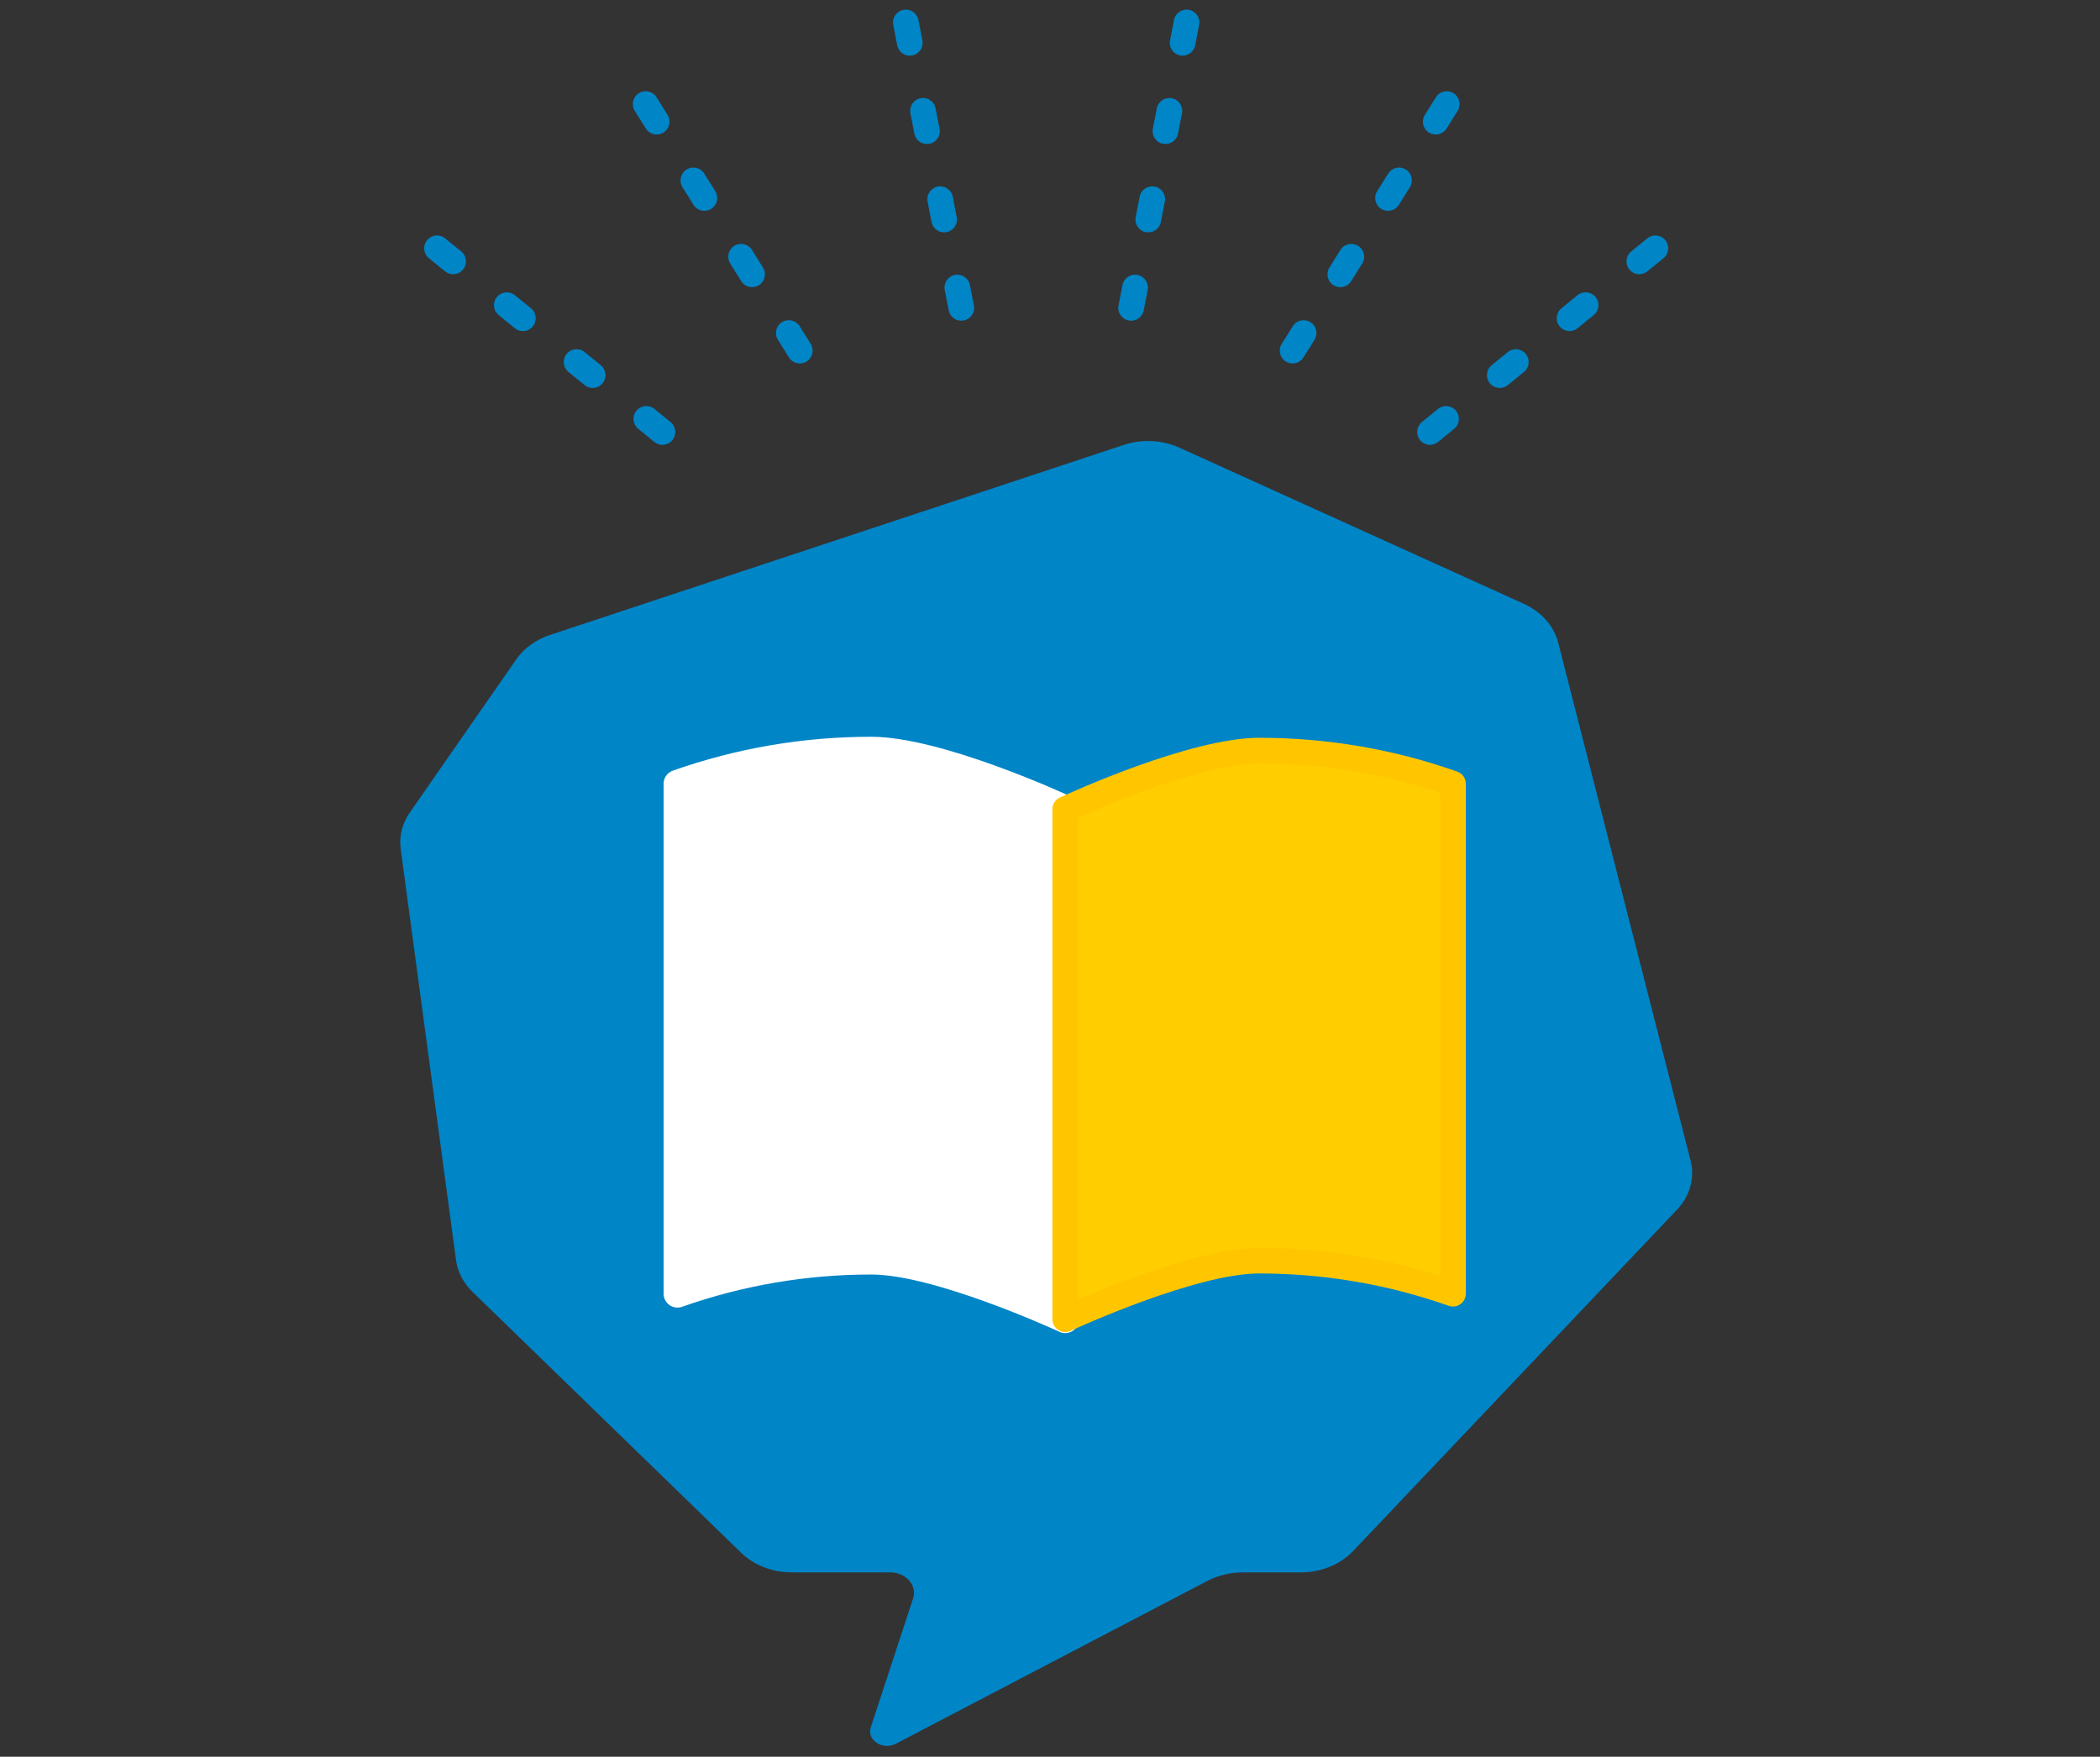 <?xml version="1.0" encoding="utf-8"?>
<!-- Generator: Adobe Illustrator 26.5.0, SVG Export Plug-In . SVG Version: 6.00 Build 0)  -->
<svg version="1.1" id="レイヤー_1" xmlns="http://www.w3.org/2000/svg" xmlns:xlink="http://www.w3.org/1999/xlink" x="0px"
	 y="0px" viewBox="0 0 300 251" style="enable-background:new 0 0 300 251;" xml:space="preserve">
<rect x="0" y="0" width="300" height="251" fill="#333333" stroke="none"/>
<style type="text/css">
	.st0{fill:#0085C7;}
	.st1{fill:#FFFFFF;}
	.st2{fill:#FFCD00;}
	.st3{fill:#FFC600;}
</style>
<g>
	<path class="st0" d="M78.559,90.724l81.986-27.158c2.593-0.859,5.492-0.712,7.95,0.402l49.193,22.301
		c2.505,1.135,4.3,3.161,4.907,5.538l18.919,74.037c0.63,2.464-0.085,5.04-1.94,6.995l-46.279,48.78
		c-1.827,1.926-4.565,3.043-7.457,3.043h-8.245c-1.819,0-3.603,0.43-5.158,1.242l-44.456,23.241
		c-1.876,0.981-4.179-0.522-3.583-2.338l6.046-18.431c0.612-1.864-1.019-3.715-3.273-3.715h-14.071c-2.756,0-5.38-1.016-7.206-2.789
		L67.5,184.579c-1.304-1.267-2.125-2.847-2.351-4.527l-7.908-58.764c-0.243-1.805,0.213-3.628,1.297-5.187L73.76,94.198
		C74.863,92.612,76.553,91.389,78.559,90.724z"/>
	<g>
		<path class="st0" d="M137.328,45.823c-0.86,0-1.627-0.607-1.797-1.482l-0.566-2.913c-0.193-0.993,0.456-1.955,1.449-2.148
			c0.995-0.193,1.955,0.456,2.148,1.449l0.566,2.913c0.193,0.993-0.456,1.955-1.449,2.148
			C137.561,45.812,137.444,45.823,137.328,45.823z M134.875,33.199c-0.86,0-1.626-0.607-1.797-1.482l-0.566-2.912
			c-0.193-0.993,0.456-1.955,1.449-2.148c0.993-0.193,1.954,0.456,2.148,1.449l0.566,2.912c0.193,0.993-0.456,1.955-1.449,2.148
			C135.108,33.189,134.991,33.199,134.875,33.199z M132.423,20.576c-0.86,0-1.626-0.607-1.797-1.482l-0.566-2.912
			c-0.193-0.993,0.456-1.955,1.449-2.148c0.997-0.191,1.954,0.456,2.148,1.449l0.566,2.912c0.193,0.993-0.456,1.955-1.449,2.148
			C132.656,20.565,132.538,20.576,132.423,20.576z M129.97,7.954c-0.86,0-1.627-0.607-1.797-1.482l-0.566-2.913
			c-0.193-0.993,0.456-1.955,1.449-2.148c0.995-0.194,1.955,0.456,2.148,1.449l0.566,2.913c0.193,0.993-0.456,1.955-1.449,2.148
			C130.203,7.943,130.086,7.954,129.97,7.954z"/>
		<path class="st0" d="M161.589,45.823c-0.116,0-0.233-0.011-0.351-0.033c-0.993-0.193-1.642-1.154-1.449-2.148l0.566-2.913
			c0.193-0.993,1.151-1.643,2.148-1.449c0.993,0.193,1.642,1.154,1.449,2.148l-0.566,2.913
			C163.215,45.216,162.448,45.823,161.589,45.823z M164.041,33.199c-0.116,0-0.233-0.011-0.351-0.033
			c-0.993-0.193-1.642-1.154-1.449-2.148l0.566-2.912c0.193-0.993,1.153-1.641,2.148-1.449c0.993,0.193,1.642,1.154,1.449,2.148
			l-0.566,2.912C165.667,32.592,164.9,33.199,164.041,33.199z M166.493,20.576c-0.116,0-0.233-0.011-0.351-0.033
			c-0.993-0.193-1.642-1.154-1.449-2.148l0.566-2.912c0.193-0.993,1.153-1.642,2.148-1.449c0.993,0.193,1.642,1.154,1.449,2.148
			l-0.566,2.912C168.119,19.969,167.352,20.576,166.493,20.576z M168.946,7.954c-0.116,0-0.233-0.011-0.351-0.033
			c-0.993-0.193-1.642-1.154-1.449-2.148l0.566-2.913c0.193-0.993,1.15-1.643,2.148-1.449c0.993,0.193,1.642,1.154,1.449,2.148
			l-0.566,2.913C170.572,7.347,169.805,7.954,168.946,7.954z"/>
		<path class="st0" d="M184.656,51.932c-0.332,0-0.667-0.089-0.969-0.279c-0.858-0.535-1.119-1.666-0.583-2.524l1.573-2.516
			c0.537-0.857,1.667-1.121,2.524-0.582c0.858,0.535,1.119,1.666,0.583,2.524l-1.573,2.516
			C185.864,51.627,185.267,51.932,184.656,51.932z M191.473,41.029c-0.332,0-0.668-0.089-0.97-0.278
			c-0.857-0.537-1.119-1.666-0.583-2.525l1.573-2.518c0.537-0.857,1.667-1.119,2.525-0.583c0.857,0.537,1.119,1.666,0.583,2.525
			l-1.573,2.518C192.68,40.723,192.084,41.029,191.473,41.029z M198.289,30.124c-0.333,0-0.668-0.089-0.97-0.279
			c-0.859-0.535-1.119-1.666-0.582-2.524l1.573-2.516c0.535-0.859,1.667-1.121,2.523-0.582c0.859,0.535,1.119,1.666,0.582,2.524
			l-1.573,2.516C199.495,29.818,198.899,30.124,198.289,30.124z M205.104,19.22c-0.333,0-0.668-0.089-0.97-0.279
			c-0.859-0.535-1.119-1.666-0.582-2.524l1.573-2.516c0.537-0.859,1.668-1.121,2.523-0.582c0.859,0.535,1.119,1.666,0.582,2.524
			l-1.573,2.516C206.311,18.915,205.715,19.22,205.104,19.22z"/>
		<path class="st0" d="M204.285,63.557c-0.532,0-1.059-0.23-1.422-0.675c-0.639-0.784-0.521-1.938,0.264-2.577l2.301-1.875
			c0.784-0.638,1.937-0.521,2.577,0.264c0.639,0.784,0.521,1.938-0.264,2.577l-2.3,1.875
			C205.101,63.422,204.692,63.557,204.285,63.557z M214.251,55.432c-0.532,0-1.059-0.23-1.42-0.674
			c-0.639-0.785-0.522-1.938,0.261-2.577l2.3-1.876c0.784-0.643,1.939-0.522,2.577,0.261c0.639,0.785,0.522,1.938-0.261,2.577
			l-2.3,1.876C215.068,55.297,214.658,55.432,214.251,55.432z M224.219,47.305c-0.532,0-1.059-0.23-1.42-0.674
			c-0.64-0.785-0.522-1.938,0.261-2.577l2.299-1.875c0.785-0.643,1.94-0.522,2.577,0.261c0.64,0.785,0.522,1.938-0.261,2.577
			l-2.299,1.875C225.036,47.171,224.626,47.305,224.219,47.305z M234.185,39.18c-0.532,0-1.059-0.23-1.422-0.675
			c-0.639-0.784-0.521-1.938,0.264-2.577l2.3-1.875c0.784-0.639,1.938-0.522,2.577,0.264c0.639,0.784,0.521,1.938-0.264,2.577
			l-2.3,1.875C235.001,39.045,234.592,39.18,234.185,39.18z"/>
		<path class="st0" d="M114.26,51.932c-0.611,0-1.207-0.305-1.555-0.861l-1.573-2.516c-0.536-0.857-0.275-1.988,0.583-2.524
			c0.858-0.539,1.988-0.275,2.524,0.582l1.573,2.516c0.536,0.857,0.275,1.988-0.583,2.524
			C114.927,51.843,114.591,51.932,114.26,51.932z M107.444,41.028c-0.611,0-1.207-0.305-1.555-0.861l-1.573-2.516
			c-0.536-0.857-0.275-1.988,0.583-2.524c0.857-0.538,1.987-0.275,2.524,0.582l1.573,2.516c0.536,0.857,0.275,1.988-0.583,2.524
			C108.111,40.938,107.776,41.028,107.444,41.028z M100.629,30.124c-0.611,0-1.207-0.305-1.555-0.861L97.5,26.746
			c-0.536-0.857-0.275-1.988,0.583-2.524c0.857-0.539,1.987-0.277,2.524,0.582l1.573,2.516c0.536,0.857,0.275,1.988-0.583,2.524
			C101.296,30.034,100.96,30.124,100.629,30.124z M93.813,19.219c-0.611,0-1.207-0.305-1.555-0.861l-1.573-2.516
			c-0.536-0.857-0.275-1.988,0.583-2.524c0.857-0.539,1.987-0.275,2.524,0.582l1.573,2.516c0.536,0.857,0.275,1.988-0.583,2.524
			C94.48,19.129,94.144,19.219,93.813,19.219z"/>
		<path class="st0" d="M94.632,63.557c-0.407,0-0.816-0.135-1.156-0.411l-2.3-1.875c-0.784-0.639-0.902-1.794-0.262-2.577
			c0.639-0.785,1.792-0.902,2.577-0.264l2.3,1.875c0.784,0.639,0.902,1.794,0.262,2.577C95.691,63.326,95.164,63.557,94.632,63.557z
			 M84.665,55.432c-0.407,0-0.816-0.135-1.157-0.413l-2.3-1.876c-0.784-0.639-0.901-1.792-0.262-2.577
			c0.64-0.784,1.792-0.902,2.578-0.261l2.3,1.876c0.784,0.639,0.901,1.792,0.262,2.577C85.723,55.201,85.196,55.432,84.665,55.432z
			 M74.698,47.305c-0.407,0-0.816-0.135-1.156-0.411l-2.3-1.875c-0.784-0.639-0.902-1.794-0.262-2.577
			c0.638-0.785,1.792-0.902,2.577-0.264l2.3,1.875c0.784,0.639,0.902,1.794,0.262,2.577C75.757,47.075,75.229,47.305,74.698,47.305z
			 M64.731,39.18c-0.407,0-0.816-0.135-1.156-0.411l-2.3-1.875c-0.784-0.639-0.902-1.794-0.262-2.577
			c0.639-0.785,1.793-0.902,2.577-0.264l2.3,1.875c0.784,0.639,0.902,1.794,0.262,2.577C65.79,38.95,65.262,39.18,64.731,39.18z"/>
	</g>
	<g>
		<path class="st1" d="M96.78,111.974v72.876c8.673-3.061,17.994-4.727,27.697-4.727c9.703,0,27.697,8.368,27.697,8.368v-72.876
			c0,0-17.994-8.368-27.697-8.368C114.774,107.247,105.453,108.913,96.78,111.974L96.78,111.974z M152.174,115.615
			c0,0,17.994-8.368,27.697-8.368c9.703,0,19.024,1.666,27.697,4.727v72.876c-8.673-3.061-17.994-4.727-27.697-4.727
			c-9.703,0-27.697,8.368-27.697,8.368 M152.174,115.615c0,0,17.994-8.368,27.697-8.368c9.703,0,19.024,1.666,27.697,4.727v72.876
			c-8.673-3.061-17.994-4.727-27.697-4.727c-9.703,0-27.697,8.368-27.697,8.368"/>
		<path class="st1" d="M152.174,190.47c-0.311,0-0.606-0.072-0.868-0.2c-0.873-0.402-17.869-8.168-26.83-8.168
			c-9.266,0-18.364,1.553-27.039,4.614c-0.605,0.215-1.277,0.122-1.801-0.25c-0.524-0.371-0.836-0.973-0.836-1.615v-72.876
			c0-0.838,0.529-1.586,1.32-1.865c9.099-3.212,18.639-4.841,28.355-4.841c9.884,0,27.279,7.974,28.49,8.533
			c0.16,0.07,0.309,0.161,0.444,0.27c0.092,0.073,0.176,0.155,0.253,0.242c0.302,0.346,0.487,0.798,0.489,1.293v0.001
			c0,0.001,0,0.002,0,0.004c0,0,0,0.002,0,0.005v72.876c0,0.001,0,0.002,0,0.004v0.001c0,0.001,0,0.002,0,0.002
			c0,0.001,0,0.001,0,0.001C154.148,189.589,153.264,190.47,152.174,190.47z M124.477,178.145c7.768,0,20.175,4.924,25.719,7.305
			v-68.556c-4.058-1.796-17.927-7.668-25.719-7.668c-8.798,0-17.443,1.399-25.719,4.161v68.717
			C107.057,179.476,115.695,178.145,124.477,178.145z"/>
		<g>
			<path class="st2" d="M152.174,188.491v-72.876 M152.174,115.615c0,0,17.994-8.368,27.697-8.368
				c9.703,0,19.024,1.666,27.697,4.727v72.876c-8.673-3.061-17.994-4.727-27.697-4.727c-9.703,0-27.697,8.368-27.697,8.368
				 M152.174,115.615c0,0,17.994-8.368,27.697-8.368c9.703,0,19.024,1.666,27.697,4.727v72.876
				c-8.673-3.061-17.994-4.727-27.697-4.727c-9.703,0-27.697,8.368-27.697,8.368"/>
			<path class="st3" d="M152.176,190.323c-0.075,0-0.15-0.005-0.224-0.013c-0.288-0.035-0.556-0.137-0.787-0.29
				c-0.2-0.132-0.377-0.304-0.515-0.513c-0.13-0.194-0.224-0.416-0.272-0.654c-0.024-0.12-0.036-0.241-0.036-0.361
				c0-0.013,0.001-0.025,0.001-0.037v-72.802c0-0.012-0.001-0.025-0.001-0.037c0-0.078,0.005-0.155,0.015-0.233
				c0.035-0.277,0.132-0.534,0.276-0.758c0.138-0.216,0.323-0.405,0.549-0.55c0.082-0.054,0.168-0.1,0.259-0.14
				c1.181-0.547,18.57-8.521,28.43-8.521c9.7,0,19.224,1.625,28.307,4.832c0.732,0.258,1.222,0.95,1.222,1.727v72.876
				c0,0.595-0.289,1.152-0.774,1.495c-0.487,0.343-1.109,0.428-1.667,0.231c-8.69-3.067-17.804-4.622-27.088-4.622
				c-8.999,0-26.046,7.794-26.893,8.184c-0.135,0.066-0.278,0.116-0.429,0.147C152.425,190.311,152.3,190.323,152.176,190.323z
				 M154.006,116.798v68.874c5.429-2.341,18.026-7.381,25.865-7.381c8.835,0,17.523,1.349,25.865,4.012v-69.022
				c-8.321-2.789-17.016-4.203-25.865-4.203C171.995,109.079,157.957,115.046,154.006,116.798z"/>
		</g>
	</g>
</g>
</svg>
